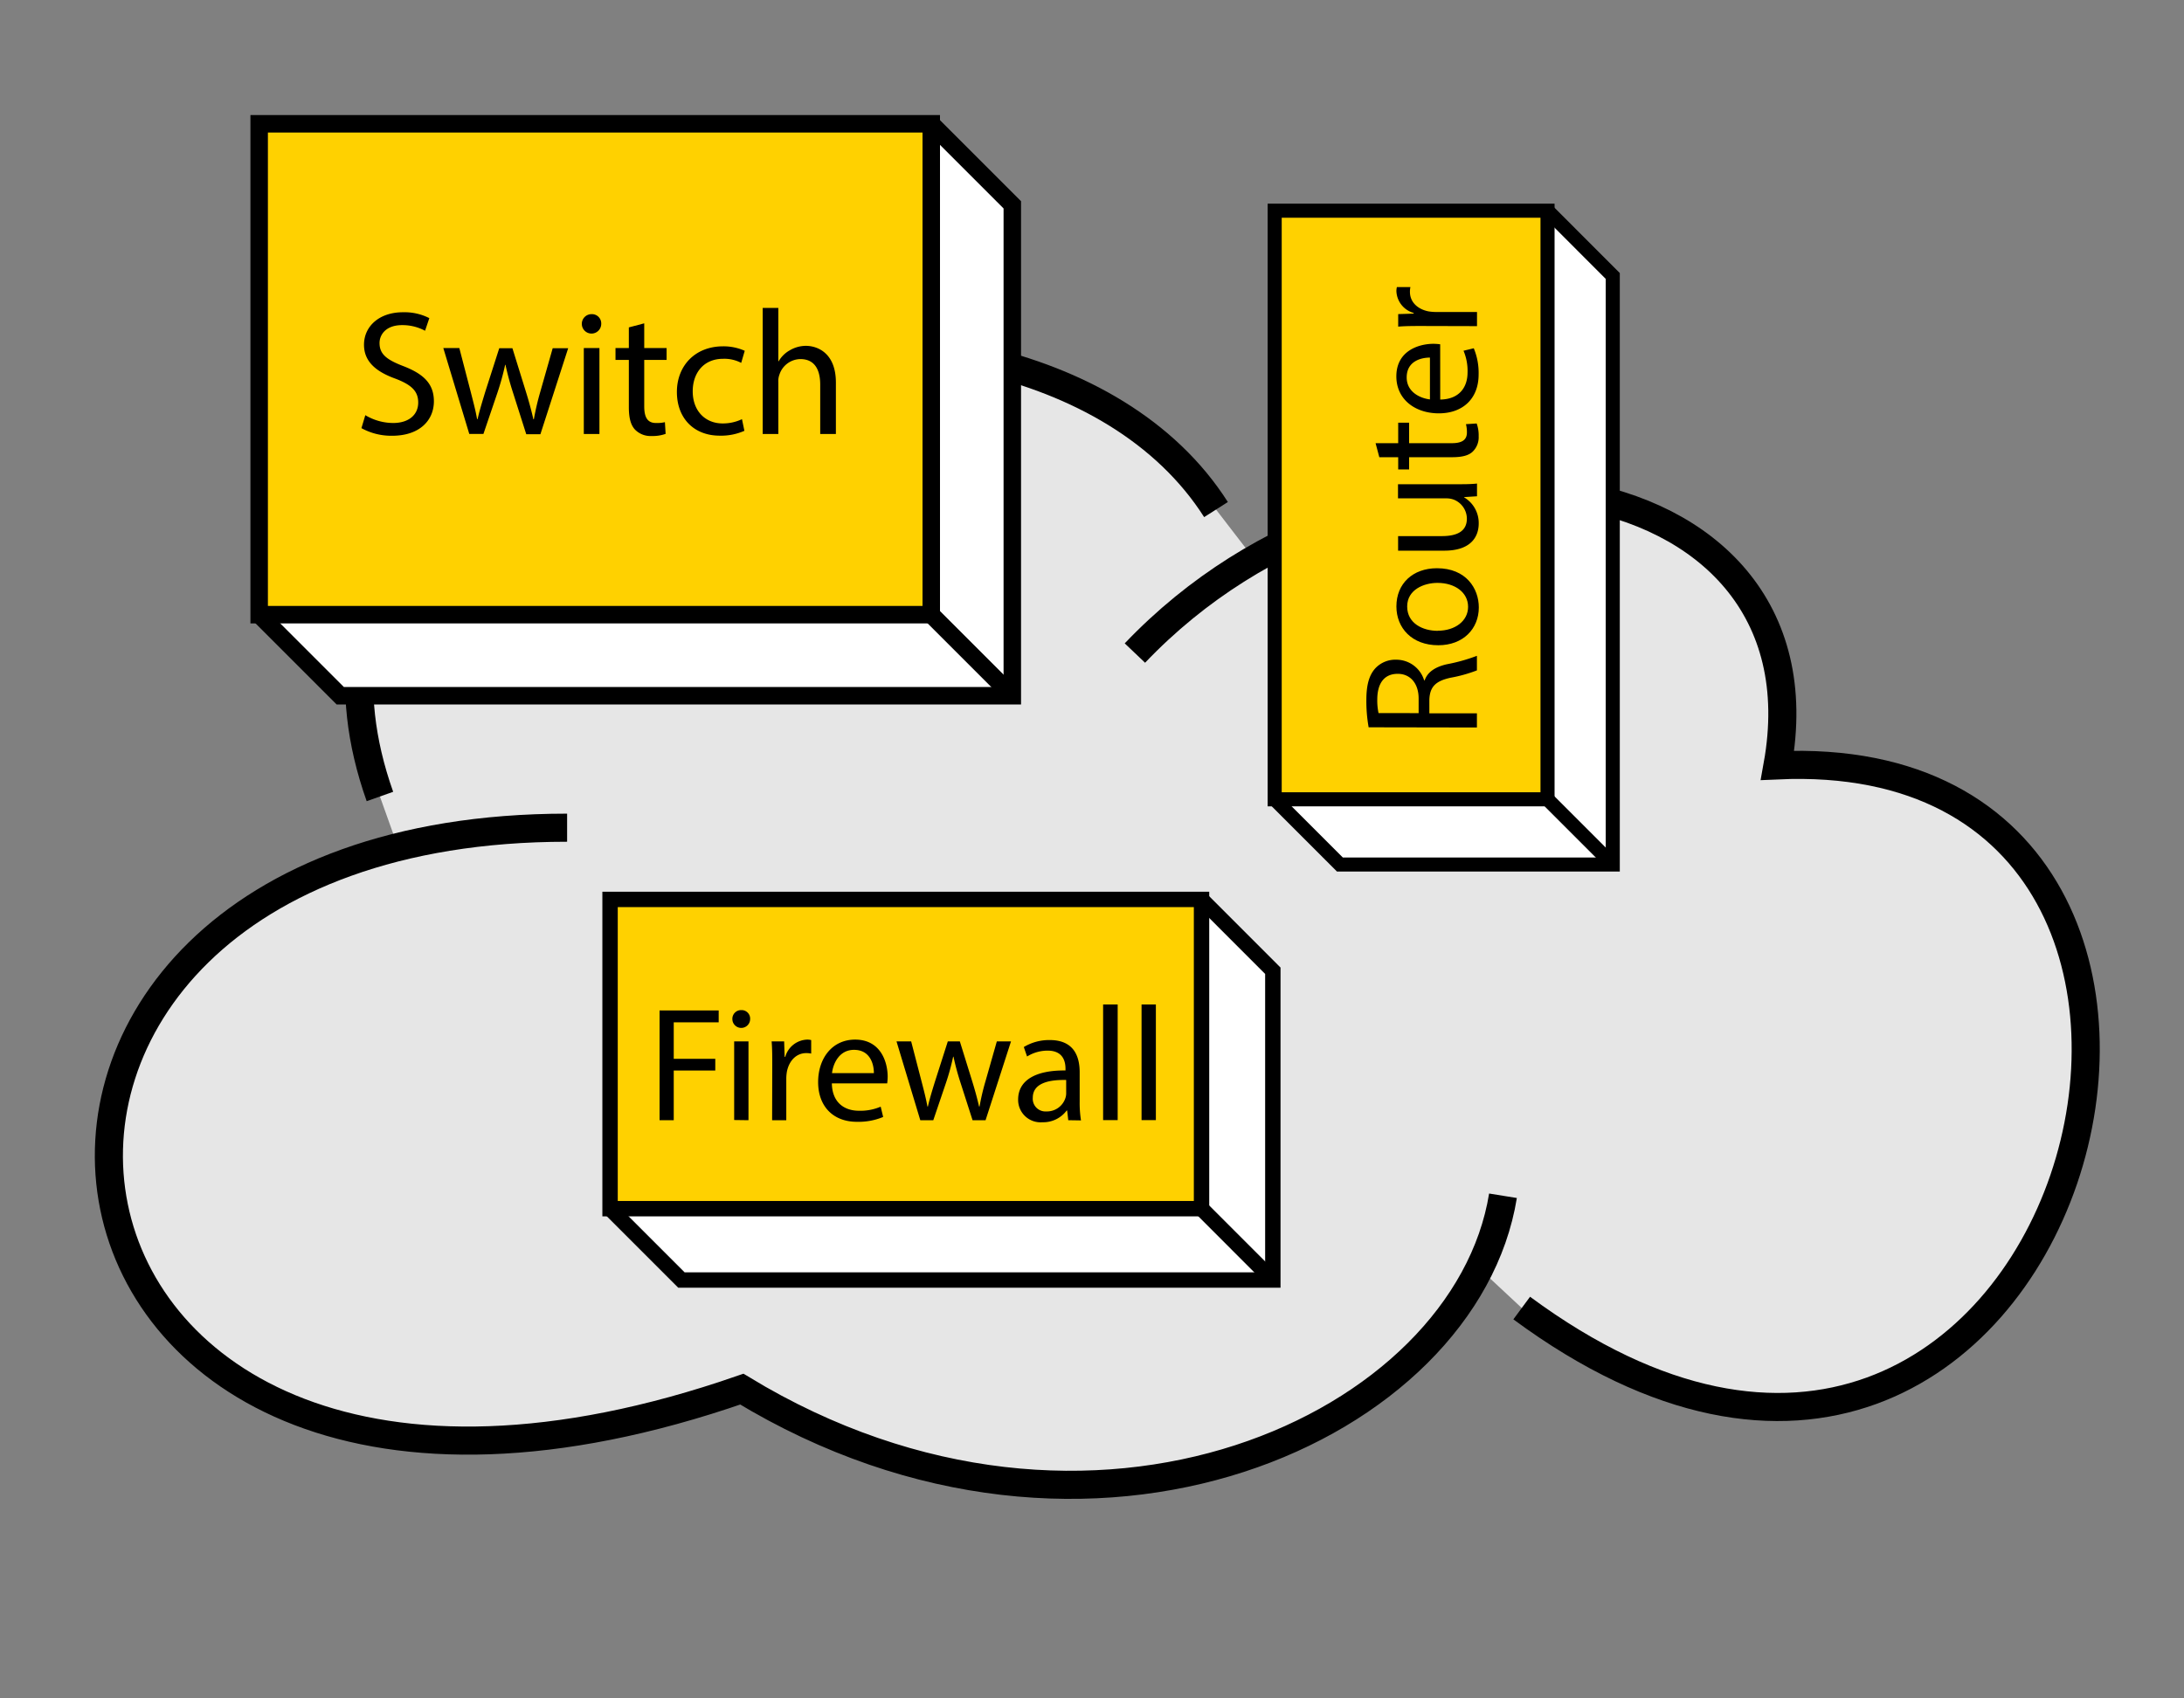 <svg xmlns="http://www.w3.org/2000/svg" width="450" height="350" viewBox="0 0 450 350"><rect x="0" y="0" width="450" height="350" fill="#808080" stroke="none"/><title>Network</title><path d="M366.25,157.72c9.89-54.94-56.28-72.3-107.82-42.49L250.55,105C209.3,40.23,45.69,72.13,78.28,164.14L82,174.56h0c-101.44,25.28-70.45,160.75,70.83,111.71,64.17,39,132.43,14.59,152-24.85h0l8.73,8.14C426.67,353.12,480.66,152.57,366.25,157.72Z" fill="#e6e6e6"/><path d="M78.28,164.14c-32.59-92,131-123.91,172.27-59.13" fill="none" stroke="#000" stroke-miterlimit="10" stroke-width="5.79"/><path d="M233.84,134.58c51.42-54,144-41.14,132.41,23.14,114.41-5.15,60.42,195.4-52.71,111.84" fill="none" stroke="#000" stroke-miterlimit="10" stroke-width="5.79"/><path d="M116.85,170.57c-141.41,0-119.56,169.7,36,115.7C224.84,330,302,294,309.68,246.42" fill="none" stroke="#000" stroke-miterlimit="10" stroke-width="5.79"/><polyline points="191.88 25.51 208.58 42.21 208.58 143.37 70.1 143.37 53.4 126.67" fill="#fff" stroke="#000" stroke-miterlimit="10" stroke-width="3.6"/><line x1="191.88" y1="126.67" x2="208.58" y2="143.37" fill="none" stroke="#000" stroke-miterlimit="10" stroke-width="3.6"/><rect x="53.4" y="25.51" width="138.48" height="101.16" fill="#ffd100" stroke="#000" stroke-miterlimit="10" stroke-width="3.6"/><polyline points="247.57 185.35 262.26 200.05 262.26 263.78 140.4 263.78 125.7 249.08" fill="#fff" stroke="#000" stroke-miterlimit="10" stroke-width="3.17"/><line x1="247.57" y1="249.08" x2="262.26" y2="263.78" fill="none" stroke="#000" stroke-miterlimit="10" stroke-width="3.17"/><rect x="125.7" y="185.35" width="121.87" height="63.73" fill="#ffd100" stroke="#000" stroke-miterlimit="10" stroke-width="3.17"/><polyline points="318.86 43.42 332.3 56.87 332.3 178.16 276.08 178.16 262.64 164.72" fill="#fff" stroke="#000" stroke-miterlimit="10" stroke-width="2.9"/><line x1="318.86" y1="164.72" x2="332.3" y2="178.16" fill="none" stroke="#000" stroke-miterlimit="10" stroke-width="2.9"/><rect x="262.64" y="43.42" width="56.22" height="121.3" fill="#ffd100" stroke="#000" stroke-miterlimit="10" stroke-width="2.9"/><path d="M75.27,85.56A11.29,11.29,0,0,0,81,87.17c3.26,0,5.17-1.72,5.17-4.21,0-2.31-1.32-3.63-4.65-4.91-4-1.43-6.52-3.51-6.52-7,0-3.84,3.19-6.7,8-6.7a11.25,11.25,0,0,1,5.46,1.21l-.88,2.6A9.87,9.87,0,0,0,82.85,67c-3.37,0-4.65,2-4.65,3.69,0,2.31,1.5,3.45,4.91,4.76,4.17,1.61,6.29,3.63,6.29,7.25,0,3.81-2.81,7.1-8.63,7.1a12.76,12.76,0,0,1-6.3-1.57Z"/><path d="M94.64,71.72l2.34,9c.51,2,1,3.81,1.32,5.64h.11c.4-1.79,1-3.7,1.57-5.6l2.89-9h2.71l2.75,8.86c.66,2.12,1.17,4,1.57,5.78H110a54.33,54.33,0,0,1,1.35-5.75l2.53-8.89h3.19l-5.72,17.72h-2.92L105.73,81a59.89,59.89,0,0,1-1.58-5.82h-.07A53.73,53.73,0,0,1,102.47,81l-2.86,8.42H96.69L91.34,71.72Z"/><path d="M123.88,66.74a2,2,0,0,1-4,0,2,2,0,0,1,2-2A1.91,1.91,0,0,1,123.88,66.74Zm-3.59,22.7V71.72h3.22V89.44Z"/><path d="M132.74,66.63v5.09h4.61v2.45h-4.61v9.56c0,2.19.62,3.44,2.41,3.44A7.18,7.18,0,0,0,137,87l.15,2.41a7.88,7.88,0,0,1-2.86.44,4.47,4.47,0,0,1-3.48-1.35c-.91-1-1.24-2.53-1.24-4.61V74.17h-2.75V71.72h2.75V67.47Z"/><path d="M153.38,88.78a11.87,11.87,0,0,1-5.09,1c-5.34,0-8.82-3.62-8.82-9s3.73-9.41,9.52-9.41a10.73,10.73,0,0,1,4.46.92l-.73,2.49a7.47,7.47,0,0,0-3.73-.84c-4.07,0-6.26,3-6.26,6.69,0,4.1,2.63,6.63,6.15,6.63a9.15,9.15,0,0,0,4-.88Z"/><path d="M157.15,63.45h3.22v11h.07a6,6,0,0,1,2.31-2.27,6.59,6.59,0,0,1,3.29-.91c2.38,0,6.19,1.46,6.19,7.57V89.44H169V79.26C169,76.4,168,74,164.91,74a4.61,4.61,0,0,0-4.32,3.22,3.8,3.8,0,0,0-.22,1.54V89.44h-3.22Z"/><path d="M135.9,208.23h12.18v2.45h-9.26v7.52h8.56v2.41h-8.56v10.24H135.9Z"/><path d="M154.56,210a1.83,1.83,0,0,1-3.66,0,1.79,1.79,0,0,1,1.85-1.84A1.75,1.75,0,0,1,154.56,210Zm-3.29,20.81V214.61h2.95v16.24Z"/><path d="M159.12,219.67c0-1.91,0-3.55-.13-5.06h2.58l.1,3.18h.13a4.87,4.87,0,0,1,4.5-3.55,3.07,3.07,0,0,1,.84.1v2.78a4.93,4.93,0,0,0-1-.1c-2.08,0-3.55,1.58-4,3.8a9.11,9.11,0,0,0-.13,1.37v8.66h-2.92Z"/><path d="M171.4,223.26c.07,4,2.62,5.64,5.57,5.64a10.63,10.63,0,0,0,4.49-.84l.51,2.12a13.17,13.17,0,0,1-5.4,1c-5,0-8-3.29-8-8.18s2.89-8.76,7.62-8.76c5.3,0,6.71,4.66,6.71,7.65a11.84,11.84,0,0,1-.1,1.37Zm8.66-2.11c0-1.88-.78-4.8-4.1-4.8-3,0-4.29,2.75-4.53,4.8Z"/><path d="M187.74,214.61l2.14,8.25c.47,1.81.91,3.49,1.21,5.17h.1c.37-1.65.91-3.39,1.45-5.13l2.65-8.29h2.48l2.52,8.12c.6,1.94,1.07,3.65,1.44,5.3h.1a48,48,0,0,1,1.24-5.27l2.32-8.15h2.92l-5.24,16.24h-2.68l-2.49-7.75a53.65,53.65,0,0,1-1.44-5.34h-.07a47.11,47.11,0,0,1-1.47,5.37l-2.62,7.72h-2.68l-4.9-16.24Z"/><path d="M220.11,230.85l-.23-2h-.1a6,6,0,0,1-5,2.42,4.62,4.62,0,0,1-5-4.67c0-3.92,3.49-6.07,9.76-6v-.33c0-1.35-.37-3.76-3.69-3.76a8.08,8.08,0,0,0-4.23,1.21l-.67-1.95a10.1,10.1,0,0,1,5.34-1.44c5,0,6.17,3.39,6.17,6.64V227a23.06,23.06,0,0,0,.27,3.89Zm-.43-8.29c-3.22-.07-6.88.5-6.88,3.66a2.61,2.61,0,0,0,2.78,2.82,4,4,0,0,0,3.93-2.72,3.11,3.11,0,0,0,.17-.94Z"/><path d="M227.29,207h3v23.83h-3Z"/><path d="M235.21,207h2.95v23.83h-2.95Z"/><path d="M282,149.88a30.63,30.63,0,0,1-.47-5.61c0-3.12.57-5.13,1.84-6.54a5.65,5.65,0,0,1,4.3-1.78,6,6,0,0,1,5.77,4.26h.1c.6-1.74,2.21-2.78,4.56-3.32a36.1,36.1,0,0,0,6.21-1.74v3a29.41,29.41,0,0,1-5.4,1.51c-3.12.67-4.3,1.88-4.4,4.53V147h9.8v2.92Zm10.3-2.92v-3c0-3.12-1.71-5.1-4.3-5.1-2.92,0-4.19,2.12-4.22,5.2a12.43,12.43,0,0,0,.26,2.89Z"/><path d="M296.08,117.1c6,0,8.62,4.16,8.62,8.08,0,4.4-3.22,7.79-8.35,7.79-5.44,0-8.63-3.56-8.63-8C287.72,120.25,291.11,117.1,296.08,117.1Zm.16,12.88c3.56,0,6.25-2,6.25-4.93s-2.66-4.93-6.31-4.93c-2.75,0-6.24,1.37-6.24,4.86S293.16,130,296.24,130Z"/><path d="M299.9,99.79c1.68,0,3.16,0,4.43-.14v2.62l-2.65.17v.06a6.13,6.13,0,0,1,3,5.37c0,2.55-1.41,5.61-7.11,5.61h-9.5v-3h9c3.09,0,5.17-.94,5.17-3.62a4.25,4.25,0,0,0-2.68-3.89,4.31,4.31,0,0,0-1.51-.27h-10V99.79Z"/><path d="M283.43,91.33h4.66V87.11h2.25v4.22h8.76c2,0,3.15-.57,3.15-2.21a6.61,6.61,0,0,0-.2-1.71l2.21-.14a7.11,7.11,0,0,1,.41,2.62,4.12,4.12,0,0,1-1.24,3.19c-.88.84-2.32,1.14-4.23,1.14h-8.86v2.52h-2.25V94.22H284.2Z"/><path d="M296.75,82.34c4-.06,5.63-2.61,5.63-5.57a10.65,10.65,0,0,0-.83-4.49l2.11-.51a13.16,13.16,0,0,1,1,5.41c0,5-3.29,8-8.19,8s-8.76-2.88-8.76-7.62c0-5.3,4.67-6.71,7.65-6.71a11.87,11.87,0,0,1,1.38.1Zm-2.12-8.65c-1.88,0-4.79.77-4.79,4.09,0,3,2.75,4.29,4.79,4.53Z"/><path d="M293.16,67.18c-1.91,0-3.56,0-5.07.13V64.73l3.19-.1v-.14A4.86,4.86,0,0,1,287.72,60a3.52,3.52,0,0,1,.1-.84h2.79a4.26,4.26,0,0,0-.1,1c0,2.08,1.57,3.55,3.79,4a9.11,9.11,0,0,0,1.37.13h8.66v2.92Z"/></svg>